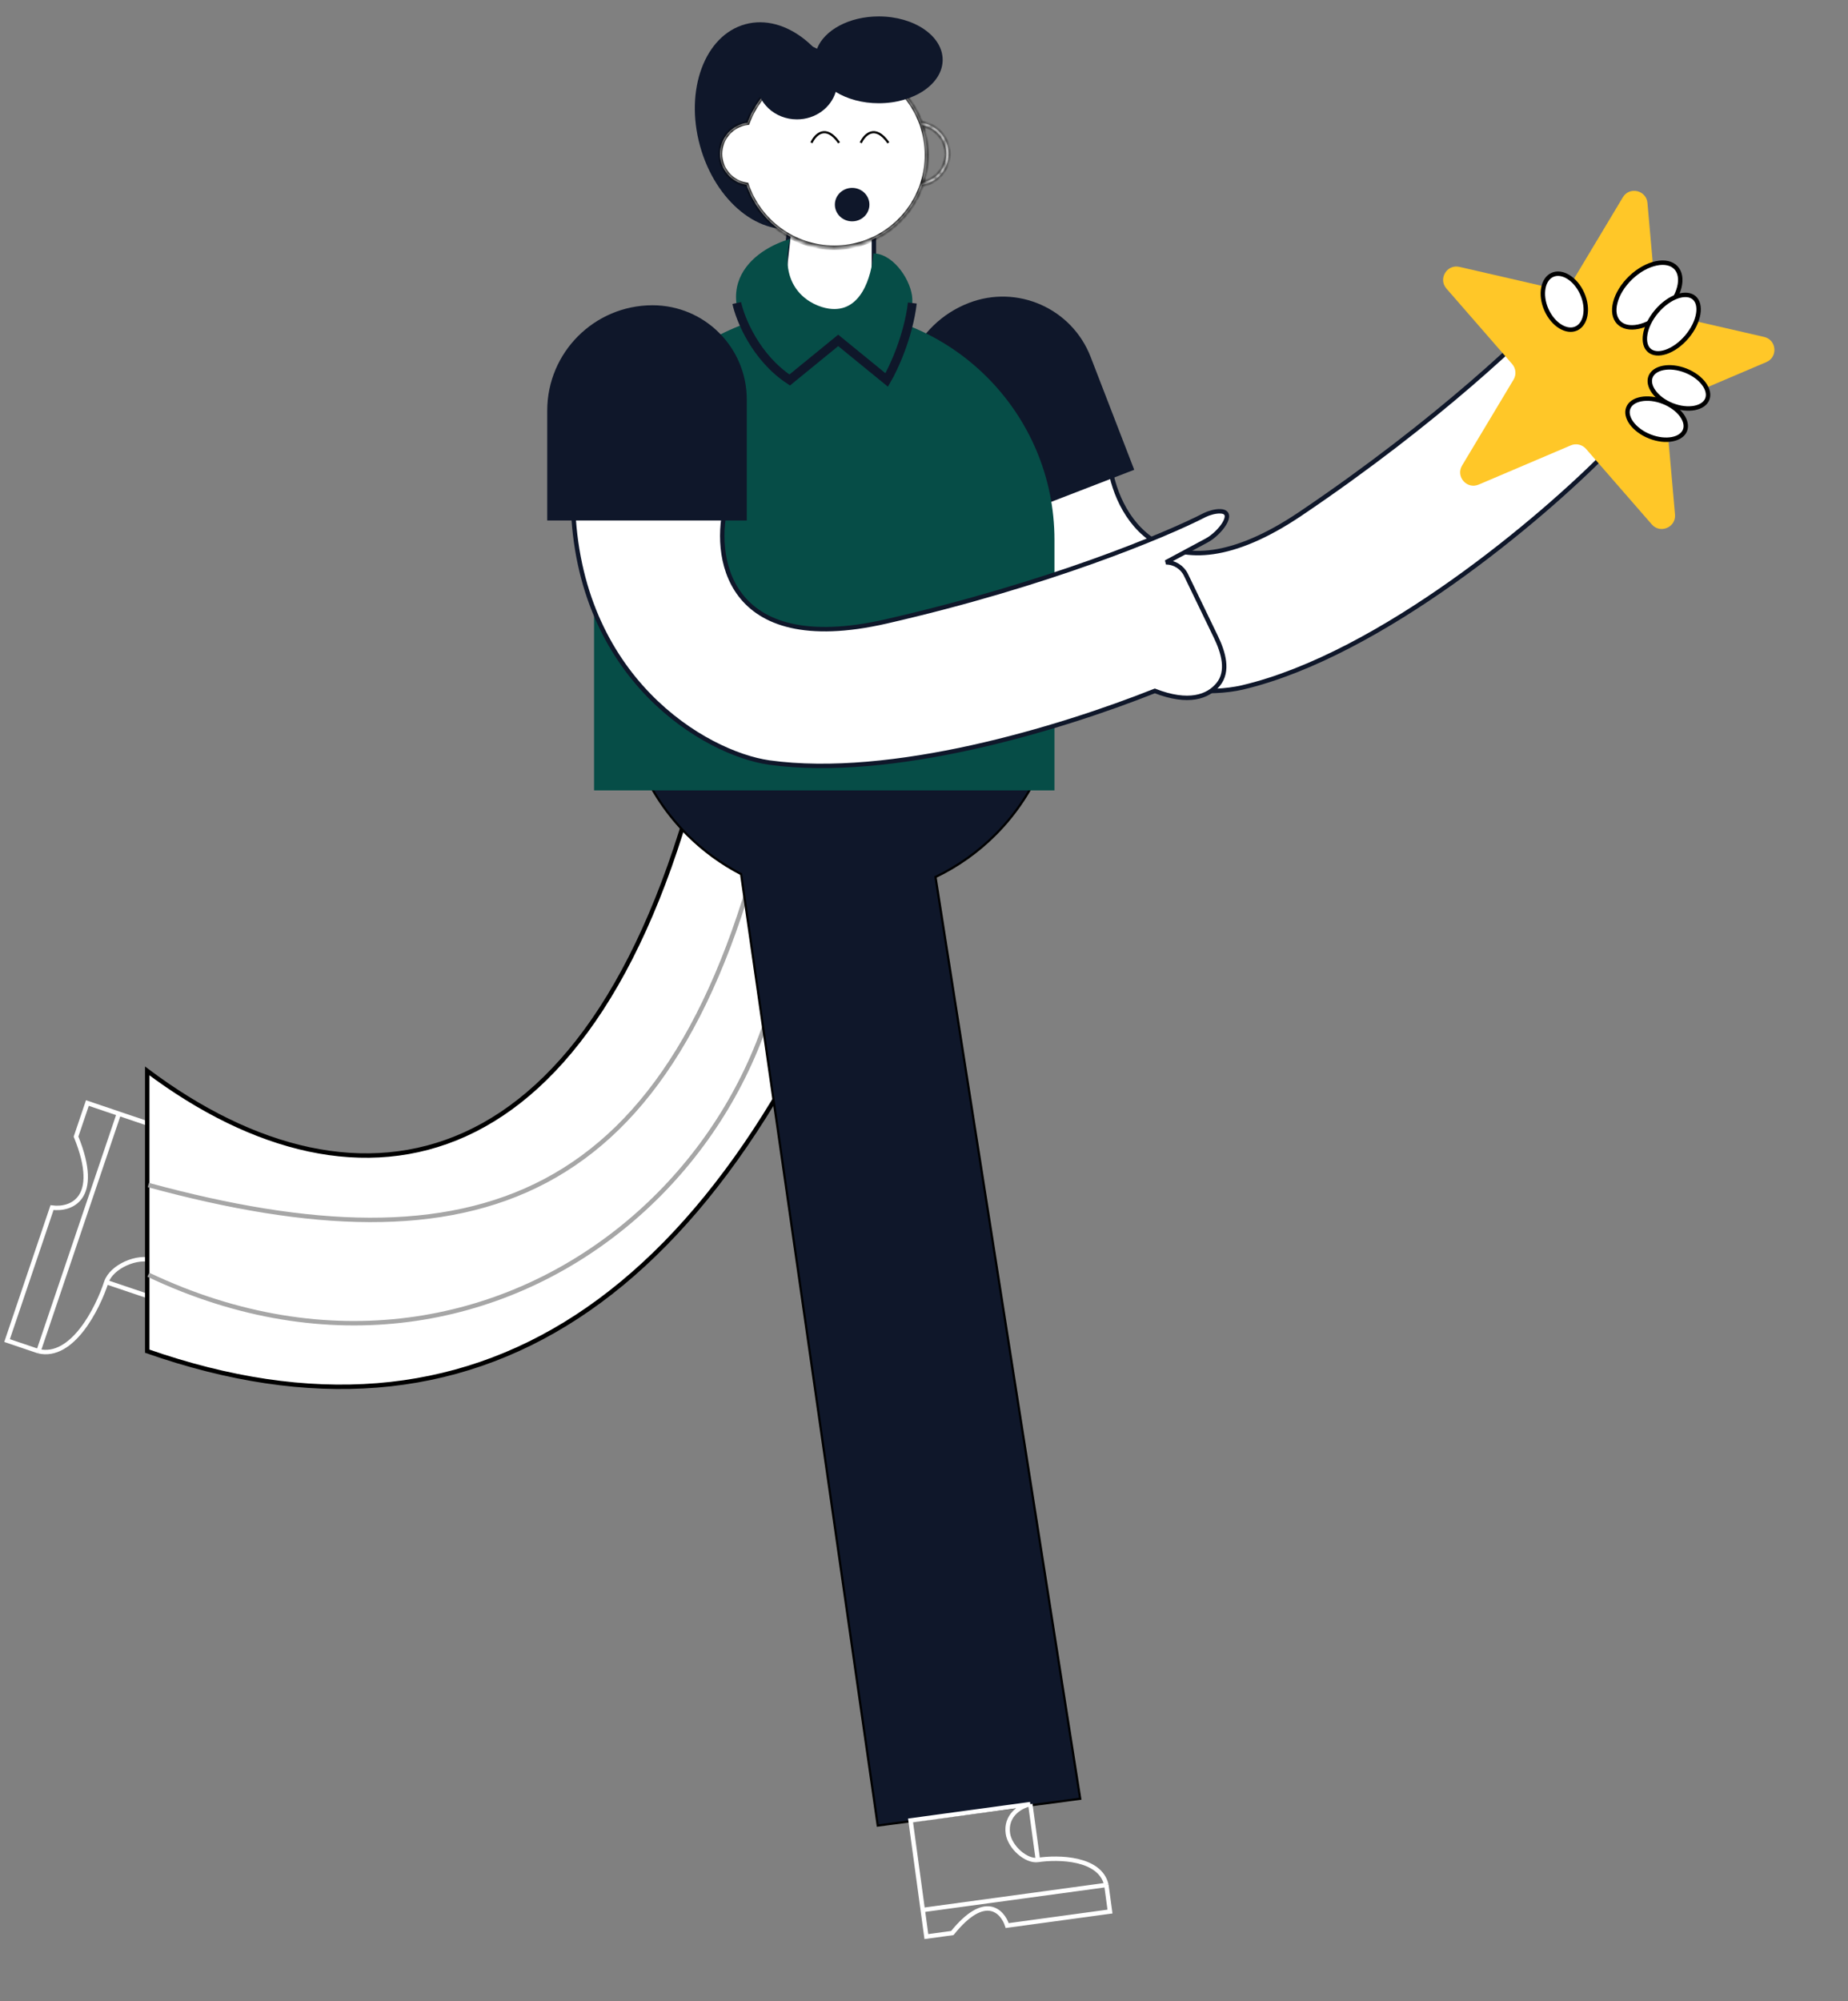 <svg width="400" height="433" viewBox="0 0 400 433" fill="none" xmlns="http://www.w3.org/2000/svg">
<rect x="0" y="0" width="400" height="433" fill="#808080" stroke="none"/>
<path d="M37.313 282.244L23.012 277.407M37.313 282.244L48.65 248.725L25.724 240.971M37.313 282.244C38.219 278.815 37.499 274.214 33.186 272.755C29.714 271.58 24.146 274.055 23.012 277.407M23.012 277.407C21.167 283.112 15.649 294.091 8.34 292.365M8.34 292.365L25.724 240.971M8.34 292.365L1.53 290.062L11.261 261.292C15.296 261.827 21.985 259.503 16.457 245.929L18.914 238.667L25.724 240.971" stroke="white" stroke-width="0.959"/>
<path d="M151.989 163.535C129.427 256.438 77.891 266.232 31.87 231.717V292.359C102.579 317.047 156.091 282.498 191.08 188.148L151.989 163.535Z" fill="white" stroke="black" stroke-width="0.959"/>
<path d="M32.11 256.406C102.579 275.581 146.297 261.505 166.226 176.083M32.11 275.821C110.488 312.972 181.524 244.71 169.363 176.083" stroke="#A6A6A6" stroke-width="0.959"/>
<path fill-rule="evenodd" clip-rule="evenodd" d="M215.589 180.435C219.95 176.035 223.402 170.819 225.747 165.085L182.082 147.228L138.417 129.371C136.072 135.105 134.879 141.245 134.907 147.44C134.935 153.635 136.183 159.764 138.579 165.477C140.976 171.19 144.474 176.375 148.874 180.736C152.278 184.109 156.17 186.938 160.412 189.132L189.989 395.001L233.814 389.199L202.489 189.761C207.352 187.427 211.784 184.275 215.589 180.435Z" fill="#0F172A"/>
<path fill-rule="evenodd" clip-rule="evenodd" d="M215.589 180.435C219.95 176.035 223.402 170.819 225.747 165.085L182.082 147.228L138.417 129.371C136.072 135.105 134.879 141.245 134.907 147.44C134.935 153.635 136.183 159.764 138.579 165.477C140.976 171.19 144.474 176.375 148.874 180.736C152.278 184.109 156.17 186.938 160.412 189.132L189.989 395.001L233.814 389.199L202.489 189.761C207.352 187.427 211.784 184.275 215.589 180.435Z" fill="#0F172A"/>
<path d="M225.747 165.085L225.968 165.175L226.059 164.954L225.837 164.863L225.747 165.085ZM215.589 180.435L215.76 180.604L215.589 180.435ZM182.082 147.228L181.991 147.45L182.082 147.228ZM138.417 129.371L138.507 129.149L138.286 129.059L138.195 129.28L138.417 129.371ZM134.907 147.44L135.147 147.439L134.907 147.44ZM138.579 165.477L138.8 165.384L138.579 165.477ZM148.874 180.736L148.706 180.906L148.874 180.736ZM160.412 189.132L160.65 189.098L160.632 188.975L160.522 188.919L160.412 189.132ZM189.989 395.001L189.752 395.035L189.786 395.27L190.021 395.239L189.989 395.001ZM233.814 389.199L233.845 389.437L234.089 389.405L234.051 389.162L233.814 389.199ZM202.489 189.761L202.386 189.544L202.225 189.622L202.252 189.798L202.489 189.761ZM225.525 164.994C223.192 170.699 219.758 175.889 215.419 180.267L215.76 180.604C220.143 176.181 223.612 170.939 225.968 165.175L225.525 164.994ZM181.991 147.45L225.656 165.307L225.837 164.863L182.172 147.006L181.991 147.45ZM138.326 129.593L181.991 147.45L182.172 147.006L138.507 129.149L138.326 129.593ZM135.147 147.439C135.119 141.276 136.306 135.167 138.639 129.462L138.195 129.28C135.838 135.044 134.639 141.215 134.667 147.441L135.147 147.439ZM138.8 165.384C136.416 159.7 135.174 153.603 135.147 147.439L134.667 147.441C134.695 153.668 135.95 159.828 138.358 165.57L138.8 165.384ZM149.043 180.565C144.665 176.227 141.185 171.068 138.8 165.384L138.358 165.57C140.767 171.312 144.283 176.523 148.706 180.906L149.043 180.565ZM160.522 188.919C156.302 186.736 152.43 183.921 149.043 180.565L148.706 180.906C152.127 184.296 156.038 187.14 160.302 189.345L160.522 188.919ZM160.175 189.166L189.752 395.035L190.226 394.967L160.65 189.098L160.175 189.166ZM190.021 395.239L233.845 389.437L233.782 388.962L189.958 394.764L190.021 395.239ZM234.051 389.162L202.726 189.723L202.252 189.798L233.577 389.236L234.051 389.162ZM215.419 180.267C211.633 184.086 207.224 187.223 202.386 189.544L202.593 189.977C207.481 187.631 211.935 184.463 215.76 180.604L215.419 180.267Z" fill="black"/>
<path d="M223.011 390.362L224.657 402.447M223.011 390.362L197.091 393.893L199.73 413.267M223.011 390.362C220.445 390.907 217.656 393.045 218.153 396.69C218.552 399.624 222.065 402.8 224.657 402.447M224.657 402.447C229.041 401.784 238.141 401.938 239.474 407.853M239.474 407.853L199.73 413.267M239.474 407.853L240.258 413.607L218.01 416.638C216.999 413.52 213.206 409.477 206.13 418.257L200.514 419.022L199.73 413.267" stroke="white" stroke-width="0.959"/>
<ellipse cx="167.334" cy="27.192" rx="16.409" ry="22.756" transform="rotate(-15.386 167.334 27.192)" fill="#0F172A"/>
<path d="M189.151 68.101H168.761L171.657 42.281H189.151V68.101Z" fill="white" stroke="#0F172A" stroke-width="0.959"/>
<path d="M281.51 111.147C251.714 131.247 241.143 111.006 240.06 99.611L208.998 111.611C223.638 146.828 255.335 151.871 268.876 148.752C298.948 141.687 333.999 111.865 347.765 97.837L337.581 64.78C331.305 71.861 311.306 91.047 281.51 111.147Z" fill="white" stroke="#0F172A" stroke-width="0.959"/>
<path d="M196.644 95.034C192.107 83.29 197.949 70.091 209.693 65.554C220.201 61.494 232.011 66.722 236.07 77.23L245.503 101.646L205.212 117.212L196.644 95.034Z" fill="#0F172A"/>
<path d="M128.584 116.845C128.584 89.325 150.894 67.016 178.414 67.016C205.934 67.016 228.243 89.325 228.243 116.845V171.018H128.584V116.845Z" fill="#064D47"/>
<path d="M170.691 81.978C150.518 64.217 162.286 54.63 170.691 52.056C168.278 62.673 175.477 66.454 179.378 67.017C186.617 68.061 188.869 59.818 189.272 55.072C193.518 55.361 197.12 61.105 197.235 64.724C197.428 70.805 193.615 78.76 191.685 81.978L181.67 73.653L170.691 81.978Z" fill="#064D47" stroke="#064D47" stroke-width="0.479"/>
<path d="M159.471 65.568C160.235 69.108 163.597 77.392 170.933 82.218L181.43 73.652L191.927 82.218C193.415 79.685 196.608 72.808 197.477 65.568" stroke="#0F172A" stroke-width="1.918"/>
<path d="M157.299 108.762C154.202 119.781 156.768 142.472 191.805 134.46C226.843 126.449 252.413 115.759 260.819 111.416C261.673 111.006 263.095 110.558 264.247 110.634C267.506 110.852 264.056 115.405 261.177 116.949L252.373 121.672C254.217 121.672 255.899 122.727 256.701 124.388L263.188 137.82C264.799 141.156 266.021 145.24 263.666 148.1C261.481 150.753 257.271 152.332 249.96 149.492L249.96 149.492C229.134 157.756 192.98 168.666 166.468 164.986C152.714 163.015 124.964 146.888 123.999 108.762H157.299Z" fill="white" stroke="#0F172A" stroke-width="0.959"/>
<path d="M118.449 88.848C118.449 76.258 128.655 66.052 141.245 66.052C152.51 66.052 161.642 75.184 161.642 86.449V112.624H118.449V88.848Z" fill="#0F172A"/>
<path d="M351.261 42.691C352.694 40.301 356.347 41.141 356.593 43.916L358.503 65.499C358.612 66.74 359.509 67.77 360.723 68.049L381.84 72.902C384.556 73.526 384.886 77.26 382.322 78.352L362.386 86.837C361.239 87.325 360.537 88.496 360.647 89.737L362.557 111.32C362.802 114.096 359.353 115.564 357.523 113.463L343.292 97.124C342.473 96.185 341.143 95.879 339.996 96.367L320.06 104.853C317.496 105.944 315.034 103.117 316.467 100.727L327.608 82.144C328.249 81.075 328.128 79.715 327.31 78.776L313.079 62.437C311.249 60.336 313.176 57.121 315.892 57.745L337.009 62.598C338.223 62.877 339.479 62.343 340.12 61.274L351.261 42.691Z" fill="#FFC728"/>
<path d="M342.486 63.568C343.211 65.216 343.395 66.893 343.129 68.262C342.864 69.632 342.162 70.646 341.151 71.09C340.141 71.534 338.919 71.365 337.73 70.634C336.542 69.904 335.432 68.634 334.707 66.986C333.983 65.338 333.799 63.661 334.064 62.292C334.33 60.922 335.032 59.908 336.042 59.464C337.053 59.02 338.274 59.188 339.464 59.92C340.651 60.65 341.762 61.919 342.486 63.568Z" fill="white" stroke="black" stroke-width="0.959"/>
<path d="M360.141 67.584C358.391 69.26 356.396 70.316 354.605 70.686C352.806 71.058 351.289 70.73 350.361 69.761C349.433 68.792 349.171 67.261 349.621 65.481C350.069 63.707 351.21 61.76 352.961 60.085C354.711 58.409 356.705 57.353 358.497 56.983C360.295 56.611 361.813 56.939 362.741 57.908C363.668 58.877 363.93 60.407 363.481 62.188C363.033 63.962 361.891 65.908 360.141 67.584Z" fill="white" stroke="black" stroke-width="0.959"/>
<path d="M365.106 72.894C363.73 74.515 362.106 75.631 360.613 76.14C359.11 76.652 357.828 76.527 357.007 75.83C356.186 75.133 355.854 73.889 356.116 72.322C356.375 70.766 357.213 68.983 358.589 67.362C359.965 65.74 361.589 64.624 363.082 64.115C364.585 63.603 365.867 63.728 366.688 64.425C367.509 65.122 367.841 66.366 367.579 67.933C367.32 69.489 366.482 71.272 365.106 72.894Z" fill="white" stroke="black" stroke-width="0.959"/>
<path d="M360.056 86.95C361.801 87.639 363.183 88.706 364.014 89.849C364.848 90.999 365.09 92.164 364.714 93.116C364.339 94.068 363.367 94.754 361.972 95.024C360.584 95.293 358.847 95.129 357.101 94.44C355.355 93.751 353.974 92.684 353.143 91.54C352.308 90.391 352.067 89.226 352.442 88.274C352.818 87.322 353.79 86.636 355.184 86.366C356.572 86.097 358.31 86.261 360.056 86.95Z" fill="white" stroke="black" stroke-width="0.959"/>
<path d="M364.883 80.192C366.629 80.881 368.01 81.948 368.841 83.092C369.675 84.241 369.917 85.406 369.542 86.358C369.166 87.31 368.194 87.996 366.799 88.266C365.412 88.535 363.674 88.371 361.928 87.682C360.182 86.993 358.801 85.927 357.97 84.783C357.136 83.633 356.894 82.468 357.27 81.516C357.645 80.564 358.617 79.878 360.012 79.608C361.4 79.34 363.137 79.504 364.883 80.192Z" fill="white" stroke="black" stroke-width="0.959"/>
<mask id="path-22-inside-1_2551_1566" fill="white">
<path fill-rule="evenodd" clip-rule="evenodd" d="M199.58 39.981C196.9 47.898 189.409 53.597 180.587 53.597C171.765 53.597 164.274 47.898 161.594 39.981C158.343 39.486 155.853 36.679 155.853 33.29C155.853 29.834 158.443 26.983 161.787 26.572C164.621 18.94 171.969 13.502 180.587 13.502C189.205 13.502 196.553 18.94 199.387 26.572C202.731 26.983 205.321 29.834 205.321 33.29C205.321 36.679 202.831 39.486 199.58 39.981ZM199.568 27.081C200.259 29.111 200.634 31.286 200.634 33.549C200.634 35.609 200.324 37.596 199.747 39.466C202.649 38.908 204.842 36.355 204.842 33.29C204.842 30.162 202.559 27.567 199.568 27.081Z"/>
</mask>
<path fill-rule="evenodd" clip-rule="evenodd" d="M199.58 39.981C196.9 47.898 189.409 53.597 180.587 53.597C171.765 53.597 164.274 47.898 161.594 39.981C158.343 39.486 155.853 36.679 155.853 33.29C155.853 29.834 158.443 26.983 161.787 26.572C164.621 18.94 171.969 13.502 180.587 13.502C189.205 13.502 196.553 18.94 199.387 26.572C202.731 26.983 205.321 29.834 205.321 33.29C205.321 36.679 202.831 39.486 199.58 39.981ZM199.568 27.081C200.259 29.111 200.634 31.286 200.634 33.549C200.634 35.609 200.324 37.596 199.747 39.466C202.649 38.908 204.842 36.355 204.842 33.29C204.842 30.162 202.559 27.567 199.568 27.081Z" fill="white"/>
<path d="M199.58 39.981L199.508 39.508L199.22 39.551L199.126 39.828L199.58 39.981ZM161.594 39.981L162.048 39.828L161.954 39.551L161.666 39.508L161.594 39.981ZM161.787 26.572L161.846 27.047L162.135 27.012L162.237 26.738L161.787 26.572ZM199.387 26.572L198.937 26.738L199.039 27.012L199.328 27.047L199.387 26.572ZM199.568 27.081L199.645 26.608L198.857 26.48L199.114 27.236L199.568 27.081ZM199.747 39.466L199.289 39.325L199.053 40.088L199.837 39.937L199.747 39.466ZM180.587 54.076C189.621 54.076 197.29 48.241 200.034 40.135L199.126 39.828C196.51 47.556 189.197 53.117 180.587 53.117V54.076ZM161.14 40.135C163.884 48.241 171.553 54.076 180.587 54.076V53.117C171.977 53.117 164.664 47.556 162.048 39.828L161.14 40.135ZM155.374 33.29C155.374 36.919 158.04 39.925 161.521 40.455L161.666 39.508C158.646 39.047 156.333 36.438 156.333 33.29H155.374ZM161.729 26.096C158.147 26.537 155.374 29.589 155.374 33.29H156.333C156.333 30.079 158.739 27.43 161.846 27.047L161.729 26.096ZM180.587 13.023C171.762 13.023 164.239 18.591 161.338 26.405L162.237 26.738C165.003 19.288 172.176 13.981 180.587 13.981V13.023ZM199.836 26.405C196.935 18.591 189.412 13.023 180.587 13.023V13.981C188.998 13.981 196.171 19.288 198.937 26.738L199.836 26.405ZM205.801 33.29C205.801 29.589 203.027 26.536 199.445 26.096L199.328 27.047C202.436 27.429 204.842 30.079 204.842 33.29H205.801ZM199.652 40.455C203.134 39.925 205.801 36.919 205.801 33.29H204.842C204.842 36.438 202.528 39.047 199.508 39.508L199.652 40.455ZM201.114 33.549C201.114 31.233 200.73 29.005 200.022 26.927L199.114 27.236C199.789 29.216 200.155 31.34 200.155 33.549H201.114ZM200.205 39.608C200.796 37.692 201.114 35.657 201.114 33.549H200.155C200.155 35.561 199.852 37.5 199.289 39.325L200.205 39.608ZM199.837 39.937C202.961 39.337 205.321 36.589 205.321 33.29H204.363C204.363 36.121 202.337 38.48 199.656 38.996L199.837 39.937ZM205.321 33.29C205.321 29.923 202.864 27.131 199.645 26.608L199.491 27.555C202.254 28.003 204.363 30.401 204.363 33.29H205.321Z" fill="black" mask="url(#path-22-inside-1_2551_1566)"/>
<path fill-rule="evenodd" clip-rule="evenodd" d="M190.214 22.341C197.849 22.341 204.038 18.135 204.038 12.947C204.038 7.758 197.849 3.552 190.214 3.552C183.801 3.552 178.407 6.52 176.846 10.545C175.566 9.853 174.081 9.458 172.498 9.458C167.68 9.458 163.774 13.123 163.774 17.645C163.774 22.166 167.68 25.831 172.498 25.831C176.489 25.831 179.854 23.317 180.892 19.884C183.35 21.41 186.622 22.341 190.214 22.341Z" fill="#0F172A"/>
<path d="M175.637 30.902C176.418 29.166 178.709 26.736 181.625 30.902M186.311 30.906C187.092 29.17 189.384 26.74 192.3 30.906" stroke="black" stroke-width="0.479"/>
<ellipse cx="184.447" cy="44.273" rx="3.74" ry="3.62" fill="#0F172A"/>
</svg>

